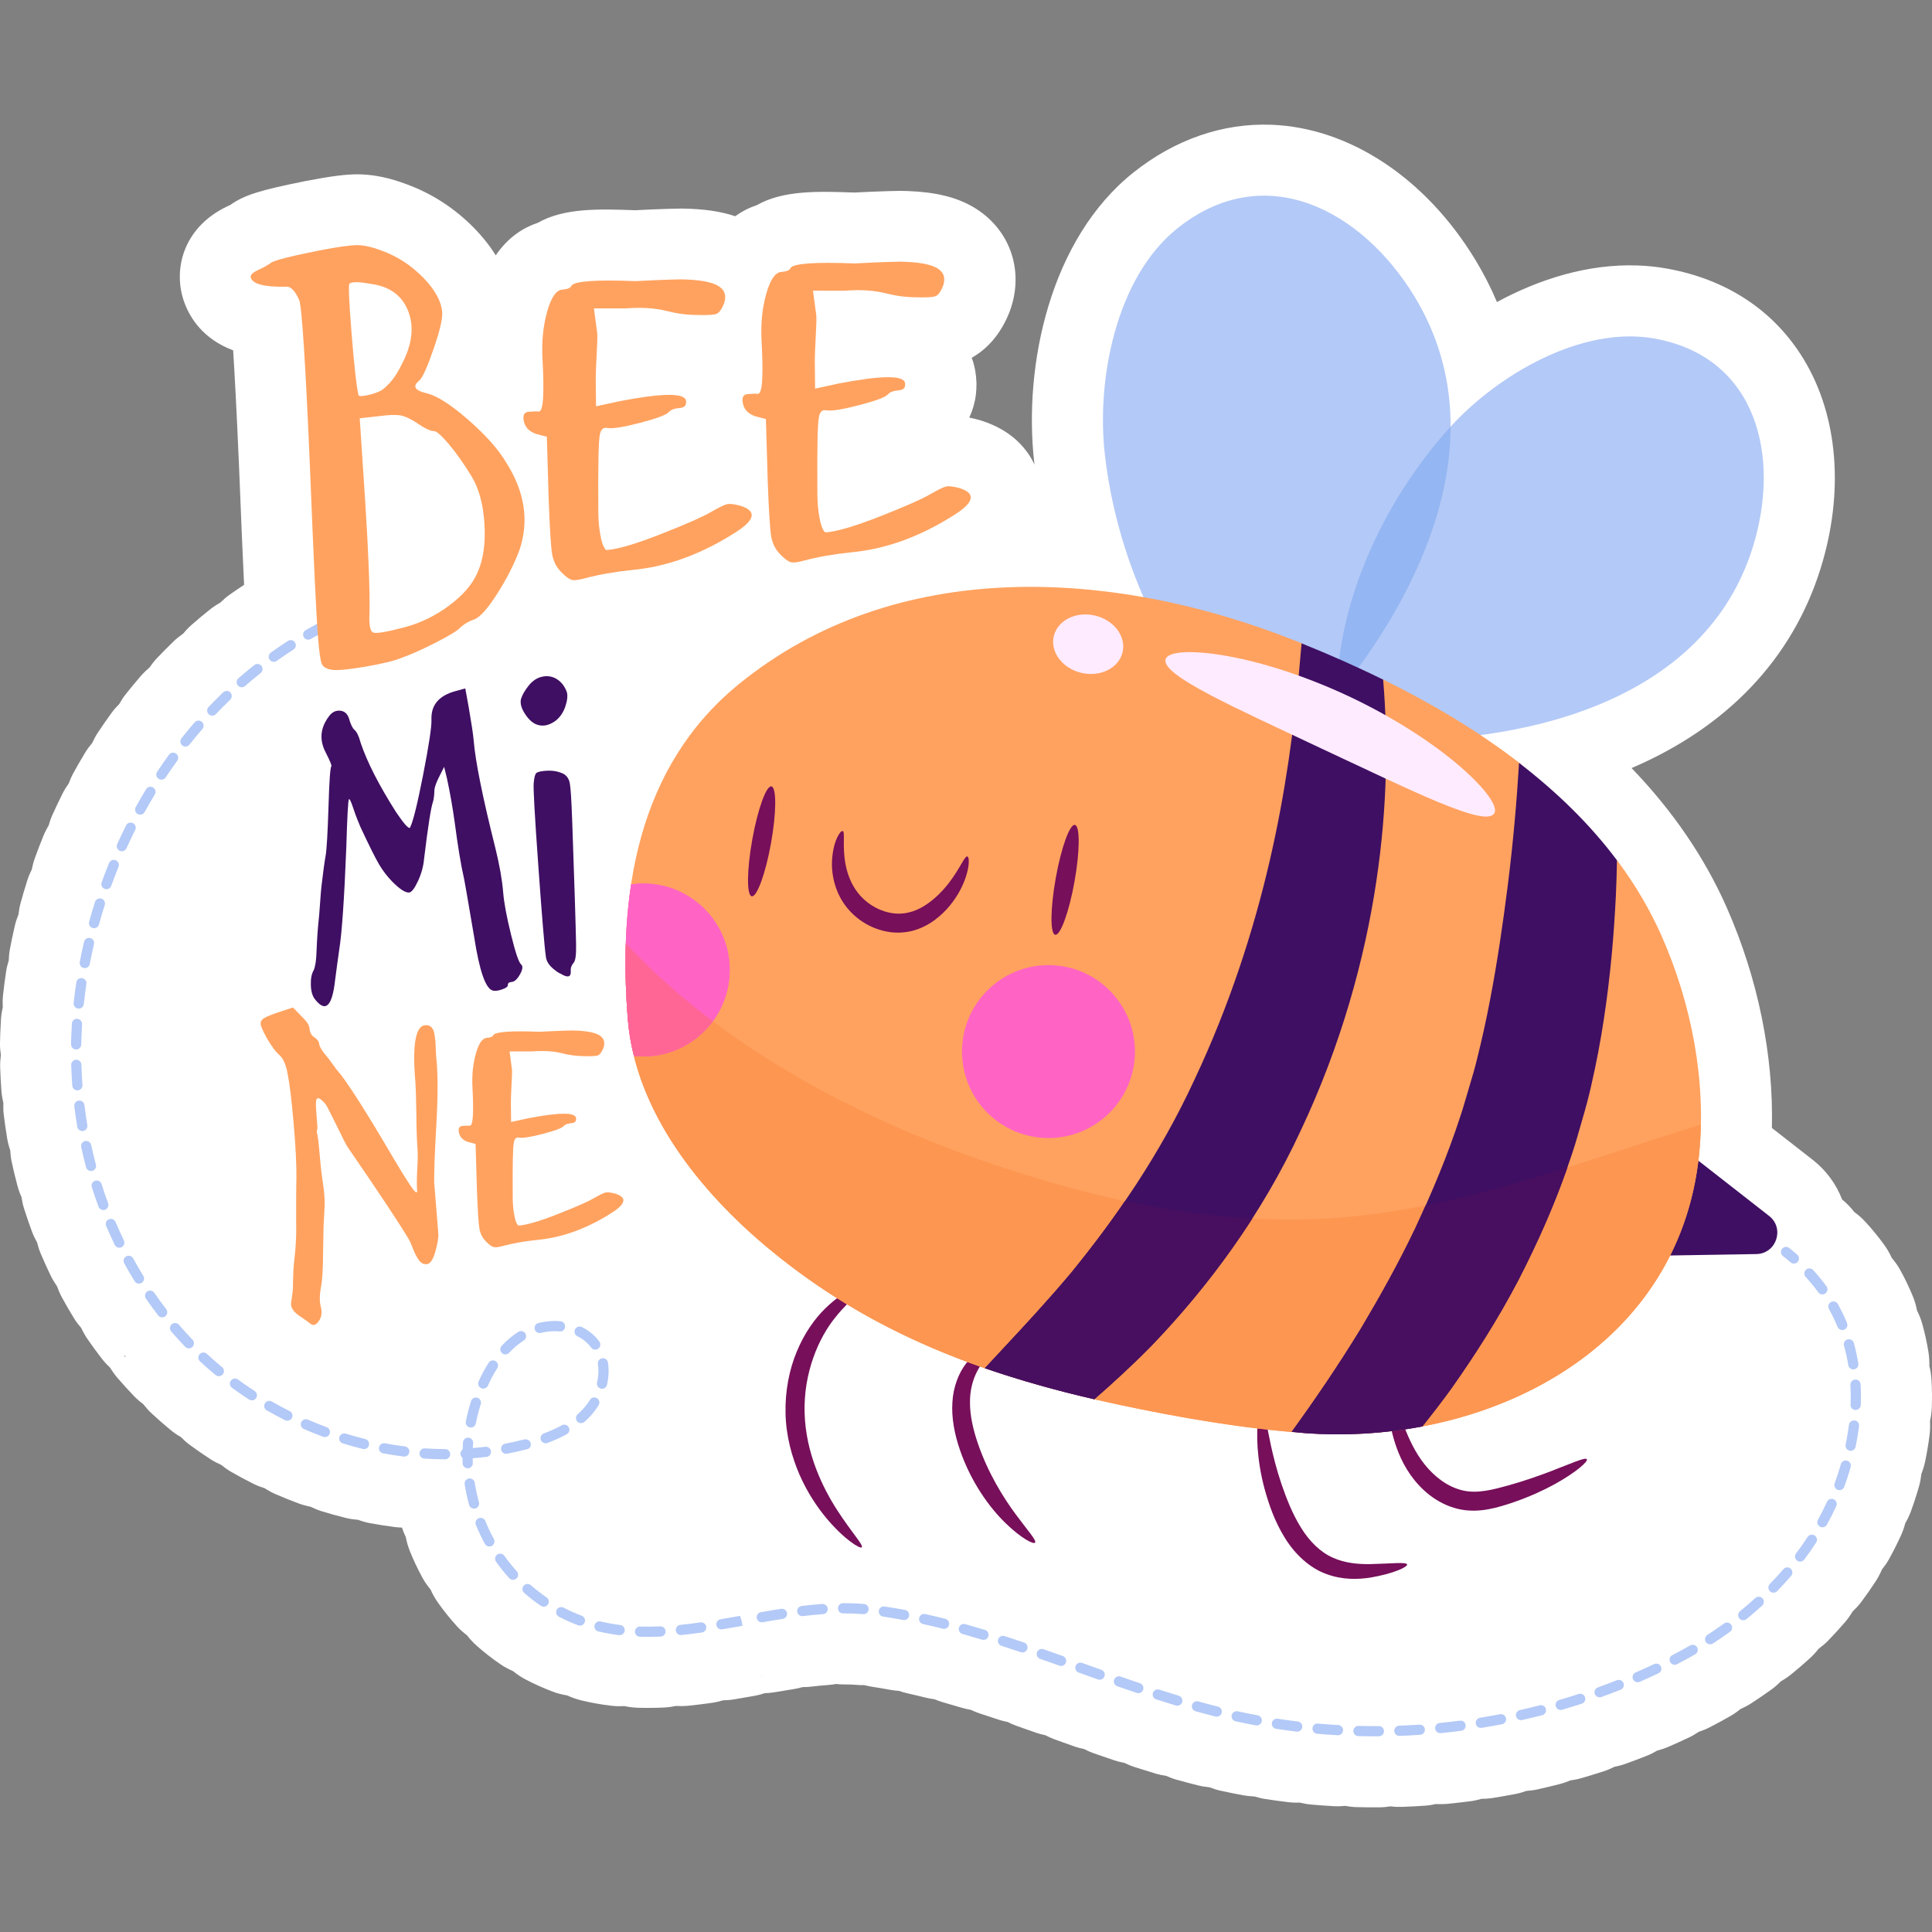 <?xml version="1.0" encoding="UTF-8"?>
<!-- Generator: Adobe Illustrator 25.2.1, SVG Export Plug-In . SVG Version: 6.00 Build 0)  -->
<svg xmlns="http://www.w3.org/2000/svg" xmlns:xlink="http://www.w3.org/1999/xlink" version="1.1" id="Capa_1" x="0px" y="0px" viewBox="0 0 512 512" style="enable-background:new 0 0 512 512;" xml:space="preserve" width="512" height="512">
<rect x="0" y="0" width="512" height="512" fill="#808080" stroke="none"/>
<g>
	<g>
		<path style="fill:#FFFFFF;" d="M511.948,372.983c0.088-2.435,0.063-4.863-0.072-7.168c-0.074-1.311-0.269-2.586-0.575-3.814    c0.028-1.213-0.038-2.443-0.237-3.684c-0.41-2.515-0.959-5.026-1.651-7.51c-0.345-1.229-0.826-2.385-1.376-3.497    c-0.249-1.295-0.627-2.585-1.146-3.851c-0.993-2.419-2.138-4.793-3.43-7.108c-0.61-1.084-1.346-2.073-2.135-3.012    c-0.552-1.217-1.233-2.396-2.047-3.52c-1.503-2.07-3.157-4.087-4.899-5.979c-0.907-0.988-1.91-1.878-2.989-2.66    c-0.82-1.059-1.75-2.046-2.787-2.941c-0.135-0.117-0.28-0.226-0.417-0.343c-1.558-4.054-4.194-7.711-7.768-10.502l-10.849-8.473    c0.465-19.206-3.673-39.596-11.933-58.337c-5.845-13.265-14.294-25.645-25.254-37.035c25.264-10.819,42.602-28.903,50.088-52.879    c6.297-20.17,4.673-40.379-4.461-55.445c-7.799-12.865-20.322-21.18-36.218-24.042c-2.516-0.455-5.119-0.733-7.738-0.828    c-13.246-0.48-26.147,3.626-37.35,9.687c-1.622-3.854-3.547-7.613-5.768-11.266c-13.152-21.615-33.371-34.966-54.084-35.716    c-12.851-0.465-25.443,3.895-36.418,12.607c-22.205,17.628-29.24,51.257-26.363,76.763c0.027,0.239,0.072,0.48,0.1,0.719    c-1.981-4.212-6.016-9.168-14.287-11.736c-0.248-0.078-0.498-0.149-0.749-0.215c-0.779-0.208-1.532-0.385-2.267-0.531    c1.772-3.77,2.336-8.037,1.589-12.377c-0.08-0.468-0.178-0.931-0.292-1.391c-0.173-0.692-0.389-1.387-0.649-2.082    c4.415-2.506,7.753-6.516,9.932-11.935c0.106-0.263,0.205-0.529,0.3-0.794c3.73-10.641-0.215-21.581-9.832-27.227    c-4.473-2.621-9.993-3.966-17.368-4.233c-0.508-0.018-1.029-0.033-1.567-0.041c-0.154-0.003-0.308-0.004-0.46-0.003    c-1.744,0.015-4.231,0.088-7.477,0.224c-2.073,0.088-3.626,0.161-4.666,0.218c-9.63-0.349-18.848-0.632-25.831,3.35    c-1.83,0.603-3.78,1.536-5.694,2.929c-3.806-1.281-8.292-1.945-13.92-2.031c-0.166-0.004-0.331-0.005-0.497-0.002    c-1.742,0.017-4.22,0.087-7.452,0.225c-2.071,0.088-3.624,0.161-4.661,0.218c-9.628-0.349-18.845-0.638-25.833,3.348    c-3.646,1.201-7.762,3.681-11.112,8.609c-1.56-2.514-3.496-4.959-5.818-7.322c-5.105-5.188-11.086-9.061-17.78-11.514    c-4.3-1.625-8.235-2.481-12.025-2.618c-0.115-0.004-0.448-0.014-0.563-0.016c-3.266-0.059-7.363,0.453-14.275,1.788    c-12.1,2.428-16.241,3.725-19.872,6.315c-0.155,0.08-0.325,0.156-0.512,0.241c-0.136,0.06-0.271,0.123-0.405,0.188    C48.384,60.37,45.658,71.756,48.949,80.407c1.463,3.878,4.89,9.461,12.838,12.433c0.38,5.886,0.898,15.423,1.563,30.842    c0.518,13.132,0.962,23.481,1.336,31.307c-1.305,0.866-2.61,1.729-3.9,2.652c-0.873,0.626-1.66,1.325-2.401,2.058    c-0.943,0.527-1.852,1.12-2.707,1.799c-1.67,1.324-3.304,2.691-4.905,4.092c-0.826,0.722-1.566,1.515-2.254,2.343    c-0.863,0.601-1.696,1.25-2.459,1.986c-1.516,1.463-2.998,2.958-4.435,4.472c-0.755,0.793-1.417,1.647-2.025,2.532    c-0.792,0.671-1.555,1.383-2.249,2.183c-1.376,1.588-2.72,3.207-4.019,4.848c-0.665,0.838-1.228,1.722-1.738,2.626    c-0.735,0.74-1.436,1.518-2.056,2.378c-1.225,1.688-2.414,3.4-3.569,5.138c-0.598,0.9-1.09,1.838-1.526,2.792    c-0.664,0.787-1.289,1.614-1.838,2.51c-1.072,1.772-2.112,3.567-3.111,5.376c-0.509,0.92-0.918,1.874-1.275,2.842    c-0.606,0.847-1.162,1.737-1.637,2.686c-0.93,1.857-1.823,3.729-2.683,5.63c-0.425,0.94-0.745,1.898-1.016,2.862    c-0.542,0.895-1.02,1.837-1.421,2.825c-0.787,1.931-1.534,3.878-2.235,5.828c-0.352,0.975-0.602,1.968-0.801,2.966    c-0.467,0.929-0.873,1.899-1.197,2.913c-0.626,1.972-1.21,3.954-1.759,5.94c-0.283,1.025-0.455,2.052-0.573,3.077    c-0.387,0.954-0.718,1.94-0.96,2.967c-0.474,2.037-0.907,4.082-1.296,6.136c-0.195,1.024-0.286,2.049-0.323,3.072    c-0.309,0.99-0.563,2.008-0.72,3.064c-0.307,2.061-0.573,4.124-0.798,6.207c-0.114,1.058-0.118,2.1-0.068,3.131    c-0.229,1.032-0.404,2.088-0.474,3.179c-0.077,1.228-0.137,2.456-0.182,3.69c-0.032,0.875-0.056,1.746-0.072,2.629    c-0.019,1.091,0.074,2.157,0.226,3.206c-0.135,1.043-0.215,2.102-0.184,3.185c0.064,2.105,0.177,4.207,0.332,6.278    c0.08,1.101,0.265,2.169,0.513,3.212c-0.037,1.042-0.018,2.094,0.112,3.161c0.255,2.1,0.559,4.195,0.907,6.262    c0.182,1.084,0.459,2.132,0.805,3.147c0.06,1.027,0.173,2.061,0.397,3.098c0.449,2.086,0.951,4.163,1.494,6.193    c0.285,1.075,0.652,2.109,1.092,3.097c0.155,1.006,0.363,2.012,0.679,3.012c0.642,2.029,1.333,4.044,2.089,6.095    c0.379,1.019,0.844,1.985,1.366,2.909c0.251,1.003,0.557,2.002,0.972,2.984c0.831,1.96,1.713,3.894,2.622,5.783    c0.482,1.005,1.061,1.939,1.686,2.833c0.354,0.999,0.766,1.987,1.289,2.947c1.055,1.927,2.148,3.811,3.228,5.562    c0.566,0.923,1.221,1.767,1.912,2.573c0.462,0.981,0.985,1.944,1.62,2.866c1.215,1.765,2.504,3.532,3.824,5.247    c0.669,0.87,1.419,1.652,2.205,2.39c0.564,0.926,1.188,1.828,1.918,2.677c1.439,1.672,2.919,3.298,4.351,4.788    c0.783,0.819,1.635,1.548,2.525,2.215c0.662,0.851,1.379,1.672,2.195,2.428c1.593,1.482,3.268,2.948,4.972,4.353    c0.873,0.721,1.807,1.362,2.785,1.923c0.744,0.754,1.536,1.474,2.416,2.12c1.75,1.283,3.568,2.538,5.516,3.802    c0.877,0.561,1.802,1.03,2.748,1.447c0.849,0.69,1.744,1.332,2.711,1.886c1.875,1.078,3.822,2.121,5.799,3.113    c0.975,0.488,1.985,0.865,3.01,1.187c0.912,0.589,1.868,1.131,2.896,1.578c1.975,0.856,4.011,1.675,6.092,2.447    c1.031,0.379,2.087,0.666,3.159,0.872c0.967,0.476,1.966,0.898,3.015,1.219c2.057,0.633,4.179,1.223,6.486,1.794    c1.022,0.243,2.071,0.383,3.122,0.465c1.024,0.372,2.079,0.687,3.184,0.893c2.193,0.406,4.385,0.748,6.512,1.016    c0.19,0.025,0.38,0.046,0.57,0.064c0.367,0.034,0.858,0.068,1.228,0.081c0.044,0.002,0.086-0.003,0.13-0.001    c0.292,0.877,0.618,1.733,1.018,2.546c0.243,1.275,0.606,2.545,1.11,3.794c0.965,2.383,2.082,4.742,3.323,7.007    c0.602,1.101,1.331,2.104,2.114,3.059c0.536,1.215,1.199,2.394,1.995,3.519c1.495,2.11,3.136,4.159,4.959,6.178    c0.829,0.907,1.746,1.719,2.719,2.453c0.805,1.05,1.719,2.027,2.736,2.917c1.975,1.73,4.065,3.351,6.117,4.751    c1.052,0.727,2.181,1.308,3.338,1.819c1.044,0.853,2.188,1.614,3.428,2.263c2.343,1.224,4.786,2.312,7.316,3.255    c1.182,0.436,2.401,0.722,3.634,0.93c1.215,0.564,2.494,1.013,3.824,1.332c2.417,0.582,4.951,1.04,7.537,1.365    c0.204,0.026,0.417,0.047,0.621,0.066c0.351,0.033,0.817,0.064,1.166,0.077c0.67,0.024,1.333,0.014,1.988-0.024    c1.109,0.233,2.245,0.396,3.414,0.438l0.007,0c0.032,0.001,0.064,0.002,0.099,0.004c2.236,0.069,4.576,0.051,6.935-0.055    c1.12-0.05,2.206-0.213,3.269-0.437c0.173,0.011,0.342,0.037,0.515,0.043c0.696,0.025,1.582,0.007,2.277-0.044    c0.168-0.015,0.339-0.029,0.508-0.046c2.064-0.211,4.132-0.469,6.208-0.767c0.997-0.144,1.955-0.381,2.893-0.661    c0.957-0.02,1.923-0.085,2.922-0.248c1.514-0.253,3.032-0.52,4.655-0.804l0.856-0.151c0.898-0.158,1.77-0.401,2.626-0.684    c0.905-0.035,1.807-0.109,2.697-0.264c1.648-0.285,3.294-0.562,4.952-0.817c0.816-0.126,1.607-0.313,2.384-0.532    c0.79-0.005,1.616-0.039,2.34-0.128c1.479-0.179,2.954-0.326,4.425-0.431c0.714-0.051,1.418-0.144,2.114-0.268    c0.387,0.036,0.77,0.085,1.163,0.099c0.259,0.009,0.547,0.015,0.805,0.013c1.231-0.008,2.451,0.04,3.664,0.137    c0.312,0.027,0.624,0.046,0.923,0.056c0.311,0.011,0.614-0.009,0.922-0.011c0.721,0.19,1.452,0.351,2.199,0.462    c1.556,0.233,3.101,0.494,4.639,0.782c0.101,0.017,0.199,0.037,0.297,0.052c0.633,0.108,1.371,0.184,2.066,0.232    c0.751,0.26,1.515,0.492,2.302,0.665c1.57,0.349,3.132,0.721,4.609,1.094c0.819,0.211,1.655,0.354,2.497,0.46    c0.751,0.314,1.52,0.601,2.323,0.828c1.61,0.452,3.215,0.921,4.953,1.447c0.764,0.224,1.543,0.396,2.328,0.529    c0.757,0.355,1.533,0.682,2.348,0.947c1.637,0.529,3.269,1.068,5.017,1.658c0.783,0.259,1.585,0.446,2.392,0.607    c0.783,0.395,1.588,0.761,2.438,1.058c1.658,0.578,3.316,1.164,5.154,1.818c0.791,0.273,1.601,0.466,2.414,0.639    c0.802,0.419,1.628,0.806,2.502,1.122l5.307,1.894c0.811,0.28,1.643,0.481,2.479,0.655c0.831,0.426,1.683,0.816,2.579,1.129    c1.776,0.619,3.553,1.23,5.446,1.867c0.877,0.29,1.772,0.513,2.677,0.68c0.841,0.407,1.706,0.781,2.621,1.074    c1.837,0.591,3.679,1.168,5.668,1.769c0.901,0.265,1.823,0.451,2.751,0.588c0.88,0.39,1.785,0.742,2.739,1.009    c1.917,0.534,3.84,1.046,5.63,1.492c1.006,0.259,2.04,0.413,3.08,0.514c0.935,0.361,1.896,0.679,2.905,0.903    c1.983,0.435,3.977,0.839,6.147,1.239c0.85,0.148,1.909,0.26,2.773,0.291c0.033,0.001,0.064-0.002,0.097-0.001    c0.949,0.292,1.917,0.538,2.914,0.69c1.999,0.307,4.002,0.577,6.011,0.823c0.144,0.017,0.289,0.034,0.433,0.048    c0.385,0.037,0.883,0.071,1.269,0.085c0.459,0.017,0.912-0.002,1.366-0.017c0.962,0.233,1.944,0.421,2.959,0.512    c2.022,0.179,4.043,0.328,6.07,0.441c0.126,0.007,0.252,0.014,0.379,0.018l0.027,0.001c0.887,0.032,1.758-0.016,2.62-0.098    c0.916,0.163,1.845,0.288,2.8,0.322l0.014,0.001c0.064,0.002,0.126,0.005,0.191,0.007c2.036,0.053,4.076,0.074,6.091,0.057    c1.001-0.007,1.984-0.11,2.955-0.259c0.527,0.062,1.057,0.116,1.595,0.136c0.459,0.017,1.021,0.018,1.479,0.001    c2.013-0.074,4.025-0.176,6.056-0.314c1.001-0.069,1.971-0.234,2.923-0.443c0.124,0.007,0.245,0.026,0.369,0.031    c0.724,0.026,1.628,0.006,2.35-0.051c0.118-0.009,0.236-0.022,0.353-0.033c2.006-0.196,4.009-0.423,5.987-0.678    c1.024-0.131,2.017-0.36,2.992-0.638c0.92-0.009,1.843-0.06,2.757-0.194c0.085-0.013,0.169-0.026,0.254-0.039    c1.983-0.319,3.962-0.671,5.915-1.044c1.023-0.194,2.009-0.485,2.973-0.825c0.995-0.071,1.992-0.195,2.993-0.418    c1.962-0.442,3.918-0.912,5.87-1.411c0.969-0.249,1.89-0.587,2.787-0.963c1.057-0.135,2.088-0.35,3.068-0.642    c1.929-0.563,3.855-1.153,5.752-1.77c0.984-0.318,1.92-0.727,2.828-1.18c0.994-0.197,1.977-0.447,2.938-0.794    c1.893-0.681,3.77-1.393,5.674-2.145c0.959-0.381,1.856-0.847,2.721-1.353c0.986-0.26,1.955-0.565,2.876-0.968    c1.851-0.802,3.689-1.635,5.528-2.502c0.932-0.44,1.804-0.963,2.644-1.527c0.994-0.332,1.968-0.714,2.887-1.197l0.581-0.301    c1.674-0.864,3.328-1.768,5.024-2.744c0.921-0.534,1.766-1.148,2.569-1.798c1.005-0.439,1.98-0.947,2.905-1.551    c1.802-1.168,3.599-2.398,5.349-3.666c0.895-0.648,1.7-1.371,2.455-2.13c0.954-0.545,1.875-1.159,2.738-1.861    c1.709-1.387,3.382-2.829,4.962-4.271c0.845-0.769,1.589-1.606,2.273-2.475c0.886-0.652,1.738-1.356,2.516-2.154    c1.558-1.604,3.069-3.256,4.52-4.943c0.753-0.879,1.396-1.814,1.972-2.777c0.799-0.759,1.563-1.563,2.241-2.46    c1.368-1.821,2.678-3.694,3.883-5.553c0.649-0.996,1.187-2.04,1.645-3.111c0.698-0.878,1.352-1.8,1.911-2.805    c1.113-2.019,2.158-4.092,3.105-6.151c0.499-1.084,0.88-2.199,1.178-3.329c0.578-1,1.091-2.048,1.5-3.162    c0.595-1.621,1.146-3.262,1.622-4.834c0.195-0.632,0.382-1.265,0.554-1.896c0.292-1.054,0.474-2.12,0.593-3.187    c0.427-1.078,0.772-2.204,1.016-3.375c0.477-2.303,0.865-4.629,1.152-6.907c0.157-1.242,0.188-2.479,0.119-3.702    C511.73,375.431,511.903,374.225,511.948,372.983z M32.898,359.098c0.154,0.17,0.307,0.339,0.462,0.509    c-0.129-0.048-0.259-0.094-0.385-0.147C32.949,359.339,32.926,359.218,32.898,359.098z M201.666,444.236    c0.094-0.019,0.189-0.037,0.283-0.056c-0.049,0.037-0.097,0.075-0.146,0.112C201.756,444.276,201.711,444.255,201.666,444.236z"/>
	</g>
	<g>
		<g>
			<g>
				<path style="fill:#B3C9F7;" d="M327.792,193.861c-19.972-18.292-32.013-46.975-35.009-73.54      c-2.23-19.774,2.976-46.898,19.358-59.904c23.207-18.423,48.826-4.666,62.706,18.147c23.24,38.196,0.182,83.049-26.472,112.686"/>
			</g>
		</g>
		<g>
			<g>
				<path style="fill:#B3C9F7;" d="M354.267,183.313c0.507-25.371,13.232-51.593,30.066-70.141      c12.531-13.807,34.833-26.932,54.121-23.457c27.323,4.923,33.5,31.459,26.042,55.343      c-12.486,39.988-58.309,51.527-95.654,51.119"/>
			</g>
		</g>
		<path style="fill:#94B6F2;" d="M384.422,113.076c-0.029,0.032-0.061,0.064-0.09,0.096c-16.833,18.548-29.559,44.77-30.065,70.141    l0.498,0.439C370.956,163.687,384.361,138.326,384.422,113.076z"/>
		<g>
			<path style="fill:#3F0F63;" d="M442.395,301.585l26.43,20.648c4.201,3.282,1.941,10.022-3.389,10.108l-37.329,0.6"/>
		</g>
		<g>
			<g>
				<g>
					<path style="fill:#770F5A;" d="M228.37,410.057c0.534-0.577-2.662-3.88-6.541-9.909c-3.835-5.956-8.308-15.066-8.598-25.698       c-0.318-10.648,3.737-19.927,8.119-25.3c2.152-2.742,4.322-4.686,5.815-6.118c1.491-1.427,2.26-2.34,2.059-2.63       c-0.197-0.283-1.327,0.069-3.202,1.027c-1.86,0.955-4.545,2.575-7.332,5.331c-2.789,2.717-5.541,6.593-7.518,11.379       c-1.998,4.772-3.136,10.466-2.997,16.445c0.131,6.012,1.693,11.554,3.711,16.238c2.055,4.687,4.632,8.506,7.058,11.44       C223.856,408.129,227.985,410.52,228.37,410.057z"/>
				</g>
			</g>
			<g>
				<g>
					<path style="fill:#770F5A;" d="M274.297,408.82c0.477-0.574-1.902-3.143-5.148-7.551c-3.253-4.387-7.253-10.796-9.941-18.566       c-1.343-3.861-2.152-7.603-2.154-10.951c-0.04-3.362,0.778-6.228,1.966-8.47c2.366-4.536,5.708-5.895,5.432-6.611       c-0.095-0.307-1.08-0.416-2.714,0.17c-1.621,0.572-3.834,1.992-5.724,4.504c-1.902,2.457-3.395,6.142-3.617,10.247       c-0.28,4.111,0.557,8.527,2.033,12.768c2.945,8.522,7.855,15.224,12.021,19.258       C270.633,407.696,273.896,409.327,274.297,408.82z"/>
				</g>
			</g>
			<g>
				<g>
					<path style="fill:#770F5A;" d="M372.897,414.624c-0.137-0.762-4.069-0.239-10.012-0.11c-2.946,0.009-6.428-0.239-9.663-1.713       c-3.236-1.417-6.159-4.248-8.449-7.963c-2.303-3.7-3.874-7.786-5.16-11.53c-1.276-3.75-2.141-7.23-2.795-10.184       c-1.273-5.914-1.722-9.734-2.462-9.738c-0.653-0.016-1.486,3.869-1.08,10.237c0.222,3.171,0.766,6.95,1.875,11.034       c1.122,4.059,2.643,8.519,5.332,12.863c2.633,4.313,6.547,7.994,10.973,9.596c4.396,1.647,8.539,1.436,11.711,0.965       C369.556,416.976,373.013,415.226,372.897,414.624z"/>
				</g>
			</g>
			<g>
				<g>
					<path style="fill:#770F5A;" d="M420.534,386.716c-0.387-0.625-4.055,1.081-10.027,3.362c-2.991,1.129-6.568,2.388-10.604,3.524       c-4.067,1.121-8.446,2.351-12.431,1.335c-4.073-0.982-7.519-3.822-9.939-6.863c-2.432-3.05-3.99-6.466-5.175-9.373       c-2.288-5.905-3.562-9.842-4.3-9.656c-0.613,0.152-0.627,4.206,0.896,10.756c0.828,3.252,2.131,7.181,4.845,11.065       c2.675,3.78,6.798,7.577,12.478,8.987c2.83,0.695,5.717,0.58,8.207,0.104c2.525-0.469,4.734-1.199,6.818-1.909       c4.176-1.448,7.79-3.125,10.707-4.724C417.845,390.093,420.889,387.272,420.534,386.716z"/>
				</g>
			</g>
		</g>
		<g>
			<path style="fill:#FFA25F;" d="M363.393,372.708c1.636,0.16,13.472,5.329,13.472,5.329c36.476-6.881,69.133-30.886,73.398-71.951     c2.023-19.482-2-40.078-9.858-57.91c-3.139-7.124-7.077-13.743-11.648-19.897c-3.209-4.319-14.139,7.721-17.915,3.847     c-4.827-4.952-2.66-25.682-8.202-29.956c-11.115-8.574-23.429-15.842-35.983-22.034c-3.255-1.605-8.001,4.308-11.271,2.844     c-3.985-1.784-6.493-10.913-10.446-12.502c-0.745-0.299-1.488-0.595-2.231-0.888c-47.653-18.782-105.216-22.342-147.018,11.809     c-26.9,21.977-31.974,55.783-29.307,88.731c1.977,24.413,19.144,45.662,37.302,60.746c17.769,14.76,36.788,24.616,57.308,31.728     c0,0,13.273-3.318,17.882-2.009c5.04,1.432,11.115,10.223,11.115,10.223c2.176,0.502,4.367,0.986,6.574,1.456     c15.048,3.199,30.353,5.877,45.74,7.226C343.492,379.604,362.208,372.592,363.393,372.708z"/>
			<path style="fill:#FC9651;" d="M345.867,379.788c46.959,3.472,98.937-21.14,104.395-73.703c0.276-2.657,0.418-5.337,0.474-8.026     c-31.659,9.687-62.809,22.075-95.749,24.635c-32.208,2.503-64.501-4.608-95.005-15.243     c-34.737-12.111-69.472-30.925-94.122-57.431c-0.217,6.669-0.019,13.406,0.524,20.11c1.977,24.413,19.144,45.662,37.302,60.746     c27.625,22.947,58.268,34.041,92.88,41.398C312.775,375.72,329.28,378.562,345.867,379.788z"/>
		</g>
		<g>
			<g>
				<path style="fill:#3F0F63;" d="M402.561,202.171c-0.601,10.089-1.542,21.001-3.002,32.586      c-1.23,9.702-2.707,19.959-4.681,30.229c-0.981,5.145-2.109,10.306-3.397,15.462c-0.624,2.584-1.358,5.139-2.148,7.705      c-0.797,2.562-1.463,5.178-2.35,7.75c-3.369,10.348-7.54,20.191-11.913,29.581c-4.46,9.362-9.397,18.145-14.321,26.439      c-6.121,10.025-12.398,19.198-18.438,27.521c1.186,0.104,2.37,0.258,3.557,0.346c10.296,0.761,20.834,0.171,31.069-1.766      c2.611-3.263,5.214-6.634,7.784-10.189c6.157-8.722,12.241-18.222,17.69-28.626c5.365-10.439,10.35-21.625,14.245-33.577      c1.016-2.968,1.797-6.004,2.682-8.977c0.879-2.976,1.683-5.96,2.347-8.937c1.369-5.944,2.473-11.813,3.346-17.561      c1.76-11.517,2.689-22.463,3.201-32.993c0.148-3.109,0.231-6.161,0.283-9.181C421.235,218.253,412.353,209.719,402.561,202.171z      "/>
			</g>
			<path style="fill:#480F60;" d="M349.917,380.015c1.132,0.045,2.267,0.071,3.403,0.084c0.203,0.002,0.405,0.004,0.608,0.005     c1.139,0.007,2.279-0.001,3.419-0.027c0.161-0.004,0.322-0.01,0.483-0.014c2.414-0.065,4.83-0.201,7.241-0.411     c0.128-0.011,0.255-0.021,0.383-0.032c1.167-0.105,2.332-0.23,3.495-0.369c0.169-0.02,0.338-0.041,0.507-0.062     c1.162-0.144,2.323-0.304,3.48-0.482c0.131-0.02,0.263-0.042,0.394-0.063c1.205-0.19,2.408-0.394,3.606-0.621     c2.611-3.263,5.214-6.634,7.784-10.189c6.157-8.722,12.241-18.222,17.69-28.626c4.799-9.337,9.287-19.277,12.97-29.823     c-12.421,3.914-24.897,7.519-37.566,10.061c-0.903,2.032-1.818,4.047-2.745,6.038c-4.46,9.362-9.396,18.145-14.321,26.439     c-6.121,10.025-12.398,19.198-18.438,27.521c1.186,0.104,2.369,0.258,3.557,0.346c1.18,0.087,2.363,0.152,3.548,0.204     C349.583,379.999,349.75,380.008,349.917,380.015z"/>
			<g>
				<path style="fill:#3F0F63;" d="M366.547,180.11c-7.193-3.543-14.449-6.735-21.617-9.615c-0.198,2.389-0.409,4.831-0.654,7.382      c-1.322,14.586-3.504,31.778-7.806,50.306c-4.281,18.515-10.686,38.346-19.907,57.901c-9.073,19.684-20.77,36.584-32.617,51.119      c-6.071,7.245-12.346,14.009-18.345,20.432c-1.579,1.696-3.075,3.304-4.609,4.952c9.351,3.241,19.005,5.927,29.003,8.233      c4.974-4.329,10.088-9.017,15.221-14.24c14.792-15.386,29.196-34.653,39.55-57.09c10.549-22.345,16.869-45.114,19.985-66.007      C367.741,213.567,367.842,195.382,366.547,180.11z"/>
			</g>
			<path style="fill:#480F60;" d="M331.885,322.91c-11.322-0.616-22.597-2.247-33.747-4.621c-4.596,6.711-9.379,13.011-14.19,18.914     c-6.071,7.245-12.346,14.009-18.345,20.432c-1.579,1.696-3.075,3.304-4.609,4.952c7.009,2.43,14.189,4.547,21.556,6.426     c0.008,0.002,0.017,0.004,0.025,0.006c2.453,0.626,4.927,1.225,7.422,1.8c4.974-4.329,10.088-9.017,15.221-14.24     C314.571,346.849,323.767,335.563,331.885,322.91z"/>
		</g>
		<g>
			<g>
				<g>
					<path style="fill:#770F5A;" d="M199.235,237.528c1.384,0.19,3.667-6.13,5.098-14.115c1.43-7.986,1.482-14.705,0.118-15.007       c-1.364-0.302-3.647,6.018-5.097,14.115C197.903,230.618,197.851,237.337,199.235,237.528z"/>
				</g>
			</g>
			<g>
				<g>
					<path style="fill:#770F5A;" d="M279.661,247.731c1.384,0.19,3.667-6.129,5.098-14.115c1.43-7.986,1.482-14.705,0.118-15.007       c-1.364-0.302-3.647,6.018-5.097,14.115C278.329,240.821,278.277,247.541,279.661,247.731z"/>
				</g>
			</g>
			<g>
				<g>
					<path style="fill:#770F5A;" d="M256.365,226.969c-0.74-0.191-1.845,3.066-4.99,7.141c-1.574,2.002-3.703,4.26-6.414,5.944       c-2.719,1.711-5.95,2.566-9.371,1.778c-3.417-0.733-6.388-2.826-8.252-5.24c-1.918-2.457-2.856-5.316-3.308-7.771       c-0.849-4.99,0.021-8.361-0.721-8.587c-0.531-0.255-2.808,2.852-2.842,8.901c0.042,2.962,0.754,6.678,3.071,10.155       c2.311,3.47,6.176,6.435,10.972,7.484c2.38,0.545,4.874,0.492,7.159-0.059c2.267-0.572,4.245-1.607,5.894-2.793       c3.299-2.409,5.408-5.304,6.817-7.87C257.147,230.811,256.97,227.061,256.365,226.969z"/>
				</g>
			</g>
		</g>
		<g>
			<g>
				<circle style="fill:#FF64C4;" cx="277.856" cy="278.68" r="22.913"/>
			</g>
			<g>
				<path style="fill:#FF64C4;" d="M171.296,234.151c-1.377-0.05-2.723,0.044-4.041,0.229c-1.767,11.623-1.844,23.741-0.871,35.75      c0.266,3.286,0.827,6.509,1.609,9.673c0.545,0.059,1.089,0.123,1.645,0.143c12.646,0.458,23.269-9.423,23.727-22.069      C193.823,245.232,183.942,234.609,171.296,234.151z"/>
			</g>
			<g>
				<path style="fill:#FF64C4;" d="M171.296,234.151c-1.377-0.05-2.723,0.044-4.041,0.229c-1.767,11.623-1.844,23.741-0.871,35.75      c0.266,3.286,0.827,6.509,1.609,9.673c0.545,0.059,1.089,0.123,1.645,0.143c12.646,0.458,23.269-9.423,23.727-22.069      C193.823,245.232,183.942,234.609,171.296,234.151z"/>
			</g>
			<path style="fill:#FF6695;" d="M169.638,279.946c7.856,0.284,14.93-3.423,19.272-9.303c-8.334-6.276-16.092-13.14-23.046-20.618     c-0.003,0.089-0.006,0.177-0.009,0.266c-0.047,1.528-0.074,3.059-0.079,4.592c0,0.081-0.001,0.163-0.001,0.244     c-0.002,1.55,0.019,3.102,0.058,4.655c0.003,0.134,0.005,0.268,0.008,0.402c0.04,1.453,0.103,2.907,0.178,4.36     c0.012,0.23,0.019,0.46,0.032,0.69c0.09,1.633,0.2,3.266,0.332,4.896c0.266,3.286,0.827,6.509,1.609,9.673     C168.538,279.862,169.082,279.926,169.638,279.946z"/>
		</g>
		<g>
			<g>
				<path style="fill:#3F0F63;" d="M83.553,264.916c-0.731-0.845-1.12-2.127-1.175-3.846c-0.06-1.725,0.203-3.057,0.785-4.012      c0.413-1.018,0.651-2.643,0.719-4.866c0.137-3.378,0.325-6.147,0.565-8.307c0.097-0.828,0.222-2.339,0.373-4.53      c0.151-2.188,0.278-3.699,0.376-4.529c0.439-3.731,0.799-6.391,1.083-7.977c0.291-1.505,0.55-5.92,0.784-13.255      c0.199-6.672,0.451-10.185,0.752-10.538c0.148-0.176-0.36-1.407-1.531-3.7c-1.663-3.237-1.419-6.335,0.73-9.304      c0.803-1.216,1.807-1.789,3.007-1.723c1.197,0.068,2.014,0.745,2.446,2.02c0.46,1.61,0.952,2.638,1.484,3.088      c0.616,0.525,1.162,1.675,1.635,3.442c1.729,5.121,4.858,11.239,9.383,18.353c2.051,3.037,3.275,4.418,3.664,4.141      c0.79-1.46,1.955-6.138,3.498-14.028c1.543-7.893,2.28-12.778,2.211-14.662c-0.147-3.854,1.993-6.365,6.427-7.549l2.535-0.697      l0.887,4.861c0.77,4.456,1.215,7.422,1.334,8.891c0.449,5.555,2.371,15.094,5.769,28.628c1.104,4.516,1.787,8.404,2.052,11.67      c0.216,2.696,0.905,6.42,2.075,11.175c1.165,4.755,2.057,7.396,2.676,7.918c0.529,0.452,0.433,1.323-0.284,2.614      c-0.719,1.291-1.445,1.967-2.179,2.025c-0.739,0.06-1.085,0.334-1.045,0.823c0.033,0.407-0.492,0.799-1.571,1.175      c-1.082,0.377-1.921,0.461-2.509,0.265c-1.861-0.593-3.475-5.309-4.847-14.156c-1.731-10.217-2.651-15.483-2.756-15.803      c-0.761-3.309-1.57-8.217-2.424-14.725c-0.572-4.061-1.254-7.912-2.042-11.545l-0.739-3.021l-1.169,2.315      c-0.924,1.799-1.395,3.111-1.412,3.932c-0.053,1.402-0.177,2.403-0.375,2.991c-0.538,1.521-1.323,6.556-2.359,15.105      c-0.169,1.99-0.711,3.965-1.621,5.928c-0.912,1.963-1.696,2.971-2.347,3.024c-0.981,0.079-2.458-0.868-4.425-2.846      c-1.347-1.371-2.519-2.899-3.521-4.586c-0.999-1.687-2.645-4.987-4.934-9.897c-0.202-0.475-0.458-1.092-0.764-1.85      c-0.306-0.755-0.572-1.452-0.785-2.095c-0.218-0.638-0.432-1.258-0.645-1.86c-0.215-0.595-0.393-1.032-0.538-1.309      c-0.147-0.277-0.258-0.37-0.331-0.281c-0.226,0.263-0.46,4.516-0.701,12.753c-0.54,13.689-1.167,22.738-1.879,27.151      c-0.114,0.668-0.296,1.976-0.548,3.928c-0.255,1.952-0.433,3.3-0.537,4.048C88.051,266.65,86.3,268.394,83.553,264.916z"/>
				<path style="fill:#3F0F63;" d="M142.543,192.107c-1.178-0.316-2.28-1.235-3.308-2.756c-1.03-1.521-1.425-2.862-1.191-4.034      c0.323-1.094,1.007-2.299,2.053-3.617c1.046-1.316,2.277-2.113,3.696-2.395c1.417-0.277,2.712-0.031,3.884,0.736      c1.172,0.769,2.024,1.915,2.562,3.429c0.241,0.97,0.096,2.234-0.434,3.798c-0.535,1.564-1.379,2.803-2.539,3.717      C145.635,192.186,144.06,192.558,142.543,192.107z M147.047,257.078c-1.488-1.109-2.286-2.323-2.393-3.629      c-0.353-2.353-1.016-10.313-1.986-23.88c-0.973-13.56-1.383-20.923-1.229-22.09c0.133-1.404,0.351-2.265,0.656-2.578      c0.303-0.313,1.109-0.522,2.417-0.627c1.88-0.153,3.505,0.129,4.881,0.839c0.863,0.507,1.405,1.348,1.622,2.518      c0.219,1.175,0.43,4.549,0.632,10.122c0.577,16.306,0.915,27.127,1.018,32.461c0.051,2.708-0.144,4.326-0.594,4.855      c-0.606,0.707-0.873,1.43-0.813,2.164c0.137,1.715-0.749,1.989-2.649,0.828C148.097,257.855,147.578,257.528,147.047,257.078z"/>
			</g>
			<g>
				<path style="fill:#FFA25F;" d="M86.98,280.417l2.22,3.028c2.437,2.68,7.473,10.534,15.107,23.556      c3.526,5.963,5.538,8.968,6.034,9.008c0.162-0.014,0.226-0.268,0.187-0.755c-0.098-1.226-0.079-3.035,0.055-5.43      c0.134-2.392,0.158-4.161,0.065-5.305c-0.17-2.122-0.275-5.198-0.311-9.222c-0.039-4.024-0.138-7.057-0.303-9.097      c-0.765-9.472,0.12-14.312,2.656-14.516c0.652-0.054,1.178,0.11,1.581,0.488c0.402,0.38,0.671,0.915,0.808,1.6      c0.137,0.69,0.234,1.38,0.291,2.074c0.055,0.694,0.097,1.452,0.119,2.27c0.025,0.822,0.054,1.394,0.08,1.718      c0.497,4.153,0.525,10.108,0.085,17.869c-0.445,7.763-0.64,12.996-0.586,15.704l1.088,13.475      c0.086,1.061-0.176,2.662-0.782,4.809c-0.61,2.144-1.365,3.254-2.264,3.326c-0.819,0.065-1.504-0.269-2.055-1.005      c-0.553-0.737-1.089-1.762-1.606-3.078c-0.52-1.311-0.872-2.125-1.062-2.438c-2.57-4.315-8.004-12.503-16.302-24.573      c-0.277-0.386-1.256-2.303-2.931-5.745c-1.678-3.436-2.651-5.311-2.923-5.62c-1.636-1.924-2.466-2.019-2.491-0.289      c-0.043,0.494,0,1.518,0.125,3.069l0.274,3.428c-0.177,0.84-0.223,1.339-0.124,1.492c0.213,0.643,0.471,2.798,0.766,6.47      c0.186,2.287,0.448,4.529,0.79,6.72c0.341,2.191,0.499,4.15,0.474,5.88c-0.022,0.741-0.079,1.837-0.166,3.28      c-0.09,1.446-0.13,2.208-0.123,2.288c-0.072,3.214-0.118,5.679-0.144,7.411c-0.004,4.028-0.181,6.919-0.533,8.674      c-0.402,2.169-0.424,3.935-0.065,5.307c0.469,1.765,0.137,3.231-1.003,4.392c-0.617,0.543-1.189,0.589-1.718,0.139      c-0.444-0.377-1.534-1.153-3.274-2.324c-1.399-1.039-2.026-2.14-1.872-3.301c0.334-1.997,0.5-3.492,0.503-4.48      c0.014-2.875,0.145-5.312,0.399-7.304c0.389-3.319,0.533-6.62,0.433-9.897c-0.011-1.15-0.008-3.162,0.01-6.039      c0.012-2.882,0.034-4.649,0.063-5.31c0.043-3.536-0.208-8.429-0.751-14.672c-0.548-6.243-1.087-10.617-1.616-13.123      c-0.435-2.343-1.186-3.971-2.243-4.871c-0.797-0.676-1.717-1.872-2.76-3.597c-1.045-1.723-1.736-3.147-2.073-4.272      c-0.136-0.645,0.047-1.173,0.55-1.586c0.503-0.41,1.672-0.938,3.515-1.578l4.447-1.47l2.019,2.055      c1.514,1.441,2.304,2.57,2.372,3.387c0.091,1.143,0.483,1.932,1.179,2.37c0.867,0.587,1.327,1.166,1.373,1.738      C84.633,277.362,85.438,278.651,86.98,280.417z"/>
				<path style="fill:#FFA25F;" d="M128.737,328.945c-0.898-0.914-1.462-2.039-1.693-3.375c-0.233-1.34-0.452-4.833-0.661-10.489      l-0.347-11.929l-2.145-0.566c-1.442-0.54-2.218-1.504-2.33-2.892c-0.067-0.819,0.27-1.257,1.004-1.315      c1.064-0.086,1.679-0.094,1.851-0.028c0.496,0.043,0.797-0.823,0.901-2.599c0.102-1.776,0.067-4.259-0.106-7.45      c-0.185-3.27,0.108-6.274,0.876-9.012c0.766-2.728,1.721-4.142,2.867-4.235c1.061-0.086,1.658-0.338,1.788-0.762      c0.589-0.867,4.68-1.155,12.274-0.865c0.409-0.032,1.679-0.094,3.81-0.186c2.134-0.09,3.774-0.14,4.924-0.15      c3.378,0.058,5.716,0.461,7.013,1.222c1.294,0.756,1.674,1.898,1.141,3.419c-0.413,1.018-0.856,1.652-1.328,1.894      c-0.475,0.249-1.784,0.331-3.93,0.256c-1.894-0.009-3.807-0.265-5.74-0.768c-2.268-0.555-4.871-0.714-7.814-0.477l-6.049-0.007      l0.632,4.758c0.047,0.569,0.008,1.91-0.108,4.016c-0.121,2.104-0.179,3.65-0.18,4.634l0.057,5.299l4.486-0.978      c8.102-1.559,12.336-1.615,12.702-0.165c0.152,0.897-0.222,1.376-1.12,1.448c-1.064,0.086-1.78,0.349-2.155,0.791      c-0.452,0.531-2.272,1.21-5.453,2.043c-3.184,0.831-5.275,1.166-6.274,0.998c-0.84-0.177-1.333,0.315-1.485,1.475      c-0.232,1.254-0.322,5.741-0.273,13.463c-0.018,1.809,0.063,3.343,0.249,4.599c0.183,1.264,0.403,2.21,0.661,2.844      c0.256,0.642,0.508,0.947,0.753,0.928c2.125-0.172,5.562-1.188,10.307-3.052c4.745-1.86,7.945-3.27,9.595-4.228      c1.492-0.86,2.503-1.351,3.028-1.479c0.525-0.118,1.373-0.027,2.554,0.289c2.952,0.913,2.911,2.438-0.123,4.571      c-0.546,0.374-1.135,0.751-1.761,1.131c-6.196,3.786-12.439,5.975-18.724,6.564c-3.428,0.361-6.472,0.893-9.132,1.604      c-1.205,0.34-2.062,0.431-2.569,0.265C130.202,330.286,129.543,329.786,128.737,328.945z"/>
			</g>
		</g>
		<g>
			<g>
				<g>
					<path style="fill:#B3C9F7;" d="M91.322,164.629c-0.501-0.018-0.971-0.316-1.188-0.804c-0.302-0.683,0.007-1.481,0.69-1.783       c0.834-0.368,1.678-0.726,2.525-1.07c0.687-0.283,1.48,0.049,1.761,0.742c0.283,0.691-0.051,1.479-0.742,1.76       c-0.824,0.336-1.64,0.681-2.451,1.041C91.723,164.599,91.522,164.636,91.322,164.629z"/>
				</g>
			</g>
			<g>
				<g>
					<path style="fill:#B3C9F7;" d="M359.948,460.083c-0.74-0.027-1.322-0.644-1.302-1.386c0.02-0.747,0.64-1.336,1.386-1.316       c1.795,0.047,3.588,0.065,5.383,0.054c0.731-0.042,1.356,0.597,1.359,1.342c0.008,0.745-0.594,1.354-1.342,1.359       c-1.822,0.015-3.648-0.006-5.47-0.053C359.957,460.084,359.953,460.083,359.948,460.083z M354.528,459.86       c-0.009,0-0.018-0.001-0.027-0.001c-1.82-0.103-3.637-0.235-5.455-0.398c-0.743-0.066-1.292-0.721-1.226-1.466       c0.066-0.745,0.695-1.339,1.466-1.226c1.786,0.157,3.575,0.288,5.368,0.39c0.746,0.043,1.316,0.68,1.273,1.426       C355.884,459.322,355.261,459.886,354.528,459.86z M370.794,460.025c-0.701-0.025-1.274-0.589-1.301-1.301       c-0.026-0.746,0.558-1.374,1.302-1.402c1.794-0.064,3.587-0.158,5.376-0.277c0.726-0.049,1.389,0.51,1.44,1.258       c0.049,0.745-0.513,1.389-1.257,1.44c-1.817,0.123-3.637,0.216-5.46,0.283C370.86,460.028,370.828,460.027,370.794,460.025z        M343.726,458.905c-0.039-0.001-0.078-0.005-0.115-0.009c-1.811-0.22-3.617-0.464-5.42-0.741       c-0.739-0.112-1.246-0.802-1.131-1.541c0.112-0.736,0.814-1.259,1.541-1.131c1.775,0.271,3.553,0.515,5.333,0.729       c0.742,0.089,1.27,0.764,1.181,1.503C345.03,458.419,344.42,458.93,343.726,458.905z M381.622,459.299       c-0.666-0.024-1.227-0.537-1.295-1.22c-0.072-0.741,0.472-1.402,1.215-1.476c1.787-0.175,3.57-0.377,5.349-0.607       c0.727-0.114,1.415,0.426,1.513,1.168c0.095,0.74-0.426,1.418-1.168,1.513c-1.807,0.234-3.618,0.439-5.433,0.617       C381.744,459.299,381.681,459.301,381.622,459.299z M333.002,457.261c-0.067-0.002-0.133-0.01-0.199-0.021       c-1.794-0.332-3.582-0.693-5.362-1.084c-0.73-0.162-1.192-0.883-1.032-1.611c0.16-0.73,0.896-1.18,1.611-1.032       c1.753,0.385,3.509,0.741,5.275,1.067c0.734,0.137,1.219,0.842,1.084,1.576C334.256,456.823,333.662,457.285,333.002,457.261z        M392.382,457.909c-0.632-0.023-1.178-0.489-1.284-1.137c-0.118-0.736,0.383-1.431,1.121-1.549       c1.772-0.286,3.539-0.597,5.301-0.935c0.741-0.136,1.443,0.34,1.583,1.072c0.141,0.734-0.34,1.444-1.072,1.583       c-1.79,0.342-3.585,0.661-5.385,0.951C392.559,457.906,392.469,457.912,392.382,457.909z M322.402,454.938       c-0.094-0.003-0.188-0.016-0.281-0.04c-1.764-0.441-3.523-0.91-5.279-1.399c-0.717-0.201-1.139-0.947-0.938-1.667       c0.201-0.715,0.929-1.137,1.667-0.938c1.728,0.483,3.464,0.947,5.206,1.382c0.725,0.18,1.165,0.914,0.983,1.639       C323.603,454.547,323.025,454.961,322.402,454.938z M403.037,455.858c-0.6-0.022-1.132-0.443-1.271-1.056       c-0.162-0.728,0.294-1.45,1.025-1.614c1.751-0.392,3.496-0.814,5.235-1.26c0.736-0.178,1.458,0.253,1.646,0.973       c0.186,0.725-0.251,1.461-0.973,1.646c-1.767,0.453-3.54,0.879-5.318,1.28C403.265,455.853,403.149,455.862,403.037,455.858z        M311.949,452.032c-0.113-0.004-0.227-0.022-0.343-0.056c-1.736-0.525-3.471-1.069-5.199-1.626       c-0.712-0.228-1.1-0.99-0.872-1.702c0.228-0.712,0.987-1.096,1.702-0.872c1.714,0.552,3.431,1.09,5.154,1.611       c0.714,0.217,1.117,0.972,0.903,1.686C313.11,451.673,312.549,452.053,311.949,452.032z M413.543,453.157       c-0.567-0.021-1.083-0.398-1.248-0.972c-0.209-0.718,0.203-1.467,0.919-1.676c1.725-0.501,3.439-1.028,5.145-1.583       c0.715-0.236,1.473,0.159,1.703,0.867c0.232,0.71-0.157,1.473-0.867,1.703c-1.734,0.563-3.476,1.098-5.224,1.607       C413.826,453.146,413.683,453.162,413.543,453.157z M301.62,448.709c-0.127-0.005-0.257-0.028-0.382-0.069       c-1.718-0.58-3.433-1.169-5.146-1.767c-0.706-0.246-1.079-1.017-0.832-1.721c0.246-0.707,1.022-1.086,1.721-0.833       c1.704,0.593,3.41,1.182,5.119,1.756c0.709,0.24,1.089,1.006,0.851,1.712C302.754,448.37,302.203,448.73,301.62,448.709z        M291.368,445.143c-0.135-0.005-0.27-0.03-0.404-0.077l-5.109-1.825c-0.702-0.253-1.069-1.025-0.818-1.729       c0.253-0.702,1.03-1.06,1.729-0.818l5.105,1.825c0.704,0.251,1.072,1.026,0.821,1.727       C292.486,444.815,291.942,445.163,291.368,445.143z M423.861,449.804c-0.535-0.019-1.031-0.357-1.224-0.893       c-0.253-0.701,0.113-1.477,0.815-1.73c1.687-0.606,3.366-1.242,5.035-1.904c0.693-0.267,1.479,0.065,1.755,0.761       c0.274,0.693-0.065,1.479-0.76,1.755c-1.696,0.67-3.399,1.315-5.114,1.933C424.2,449.786,424.029,449.81,423.861,449.804z        M281.151,441.49c-0.135-0.005-0.27-0.03-0.404-0.077c-1.701-0.607-3.404-1.209-5.108-1.802       c-0.704-0.246-1.076-1.017-0.83-1.723c0.246-0.702,1.01-1.081,1.723-0.83c1.708,0.598,3.416,1.2,5.122,1.807       c0.704,0.251,1.072,1.026,0.821,1.727C282.27,441.163,281.726,441.511,281.151,441.49z M433.947,445.808       c-0.503-0.018-0.978-0.318-1.192-0.814c-0.297-0.685,0.019-1.481,0.704-1.778c1.645-0.713,3.282-1.452,4.904-2.217       c0.672-0.323,1.482-0.029,1.798,0.645c0.321,0.676,0.029,1.48-0.645,1.799c-1.65,0.777-3.31,1.529-4.983,2.255       C434.344,445.781,434.143,445.815,433.947,445.808z M270.909,437.92c-0.126-0.005-0.257-0.028-0.382-0.069       c-1.709-0.577-3.42-1.145-5.137-1.7c-0.709-0.23-1.098-0.992-0.87-1.704c0.23-0.707,0.99-1.096,1.704-0.87       c1.725,0.559,3.446,1.132,5.164,1.71c0.709,0.24,1.089,1.006,0.851,1.712C272.044,437.582,271.493,437.941,270.909,437.92z        M169.566,433.752c-0.742-0.027-1.325-0.648-1.302-1.393c0.022-0.747,0.646-1.331,1.393-1.309       c1.696,0.052,3.486,0.036,5.315-0.045c0.774-0.032,1.377,0.542,1.412,1.289c0.033,0.747-0.544,1.379-1.288,1.412       c-1.901,0.085-3.758,0.101-5.522,0.046C169.57,433.752,169.568,433.752,169.566,433.752z M164.164,433.337       c-0.041-0.001-0.08-0.005-0.122-0.009c-1.878-0.236-3.724-0.567-5.482-0.99c-0.725-0.173-1.175-0.903-0.999-1.628       c0.173-0.728,0.914-1.175,1.628-0.999c1.662,0.396,3.408,0.712,5.19,0.933c0.739,0.093,1.265,0.768,1.173,1.51       C165.465,432.856,164.855,433.363,164.164,433.337z M180.391,433.306c-0.664-0.024-1.225-0.534-1.295-1.215       c-0.074-0.741,0.467-1.405,1.211-1.481c1.768-0.177,3.545-0.401,5.323-0.658c0.73-0.093,1.425,0.408,1.532,1.146       c0.107,0.74-0.406,1.425-1.146,1.532c-1.815,0.261-3.629,0.487-5.439,0.673C180.515,433.306,180.453,433.309,180.391,433.306z        M153.638,430.801c-0.14-0.005-0.284-0.033-0.423-0.084c-1.745-0.65-3.463-1.416-5.109-2.276       c-0.661-0.346-0.919-1.163-0.573-1.824c0.346-0.664,1.172-0.919,1.824-0.574c1.546,0.808,3.163,1.529,4.801,2.14       c0.701,0.26,1.055,1.039,0.795,1.738C154.744,430.482,154.203,430.822,153.638,430.801z M260.58,434.586       c-0.113-0.004-0.227-0.022-0.343-0.056c-1.72-0.52-3.445-1.026-5.178-1.513c-0.719-0.203-1.139-0.95-0.938-1.667       c0.203-0.717,0.945-1.141,1.667-0.938c1.751,0.491,3.494,1.003,5.233,1.528c0.714,0.217,1.117,0.972,0.903,1.687       C261.741,434.227,261.18,434.607,260.58,434.586z M443.762,441.176c-0.473-0.017-0.921-0.28-1.154-0.73       c-0.344-0.664-0.084-1.477,0.579-1.822l0.598-0.31c1.385-0.718,2.76-1.466,4.116-2.25c0.65-0.37,1.475-0.147,1.847,0.497       c0.372,0.646,0.149,1.473-0.497,1.847c-1.393,0.801-2.801,1.571-4.224,2.306l-0.598,0.309       C444.217,441.137,443.985,441.184,443.762,441.176z M191.134,431.804c-0.627-0.023-1.174-0.482-1.282-1.128       c-0.123-0.736,0.374-1.433,1.11-1.556c1.722-0.29,3.444-0.593,5.171-0.898l0.399,1.303l0.235,1.331       c-1.898,0.334-3.63,0.641-5.359,0.931C191.316,431.802,191.226,431.808,191.134,431.804z M201.824,429.926       c-0.625-0.023-1.17-0.479-1.28-1.121c-0.127-0.734,0.365-1.434,1.101-1.561c1.794-0.312,3.59-0.615,5.383-0.891       c0.726-0.11,1.428,0.392,1.541,1.132c0.111,0.738-0.395,1.428-1.132,1.542c-1.774,0.271-3.551,0.571-5.331,0.879       C202.013,429.923,201.919,429.929,201.824,429.926z M250.135,431.666c-0.094-0.003-0.19-0.016-0.284-0.04       c-1.741-0.44-3.486-0.856-5.239-1.243c-0.73-0.16-1.189-0.883-1.027-1.611c0.16-0.733,0.89-1.201,1.611-1.027       c1.78,0.393,3.552,0.814,5.316,1.26c0.725,0.183,1.163,0.918,0.98,1.641C251.333,431.274,250.757,431.688,250.135,431.666z        M239.54,429.329c-0.067-0.002-0.133-0.009-0.202-0.021c-1.757-0.328-3.524-0.627-5.302-0.893       c-0.737-0.11-1.248-0.797-1.136-1.536c0.107-0.739,0.777-1.276,1.536-1.136c1.81,0.268,3.609,0.572,5.398,0.906       c0.733,0.137,1.218,0.845,1.081,1.578C240.79,428.894,240.196,429.353,239.54,429.329z M212.554,428.292       c-0.652-0.024-1.21-0.52-1.291-1.19c-0.088-0.739,0.44-1.413,1.182-1.503c1.827-0.219,3.649-0.401,5.466-0.531       c0.728-0.045,1.389,0.508,1.445,1.253c0.054,0.745-0.508,1.392-1.253,1.445c-1.771,0.127-3.551,0.302-5.337,0.517       C212.695,428.293,212.625,428.295,212.554,428.292z M144.037,425.793c-0.246-0.009-0.494-0.084-0.712-0.235       c-1.52-1.037-3.003-2.188-4.41-3.421c-0.562-0.492-0.618-1.345-0.127-1.907c0.49-0.562,1.347-0.618,1.907-0.126       c1.327,1.161,2.725,2.245,4.155,3.224c0.617,0.42,0.775,1.263,0.353,1.878C144.931,425.603,144.484,425.809,144.037,425.793z        M228.801,427.767c-0.021-0.001-0.041-0.001-0.064-0.005c-1.757-0.144-3.526-0.21-5.302-0.201       c-0.864-0.02-1.354-0.603-1.357-1.349c0-0.748,0.603-1.354,1.349-1.357c1.856-0.002,3.694,0.06,5.536,0.214       c0.743,0.061,1.297,0.714,1.233,1.459C230.138,427.252,229.52,427.793,228.801,427.767z M453.157,435.759       c-0.427-0.015-0.838-0.23-1.089-0.617c-0.405-0.626-0.225-1.462,0.401-1.869c1.496-0.97,2.97-1.979,4.416-3.026       c0.604-0.431,1.451-0.302,1.889,0.303c0.436,0.605,0.302,1.451-0.303,1.889c-1.483,1.073-2.995,2.109-4.533,3.104       C453.697,435.7,453.423,435.769,453.157,435.759z M135.899,418.665c-0.352-0.013-0.698-0.163-0.955-0.444       c-1.236-1.37-2.412-2.834-3.488-4.354c-0.431-0.609-0.288-1.453,0.321-1.884c0.6-0.434,1.448-0.293,1.884,0.321       c1.015,1.433,2.122,2.814,3.29,4.103c0.5,0.554,0.457,1.408-0.097,1.91C136.583,418.563,136.239,418.677,135.899,418.665z        M461.931,429.387c-0.374-0.014-0.743-0.183-1.001-0.498c-0.469-0.578-0.383-1.431,0.198-1.902       c1.382-1.123,2.735-2.288,4.05-3.488c0.554-0.5,1.408-0.462,1.91,0.088c0.502,0.552,0.464,1.408-0.088,1.911       c-1.353,1.234-2.745,2.431-4.169,3.589C462.568,429.3,462.248,429.399,461.931,429.387z M129.64,409.84       c-0.462-0.017-0.901-0.267-1.138-0.701c-0.891-1.629-1.697-3.326-2.391-5.041c-0.279-0.691,0.054-1.479,0.747-1.76       c0.686-0.276,1.479,0.051,1.76,0.747c0.655,1.62,1.413,3.218,2.255,4.755c0.358,0.655,0.119,1.477-0.536,1.835       C130.115,409.795,129.874,409.848,129.64,409.84z M469.942,422.076c-0.324-0.012-0.644-0.139-0.895-0.382       c-0.533-0.521-0.546-1.377-0.025-1.913c1.245-1.277,2.459-2.602,3.604-3.938c0.492-0.564,1.341-0.625,1.908-0.145       c0.567,0.487,0.63,1.341,0.145,1.907c-1.184,1.376-2.436,2.743-3.719,4.063C470.683,421.953,470.31,422.089,469.942,422.076z        M477.005,413.846c-0.266-0.01-0.532-0.098-0.761-0.269c-0.598-0.449-0.716-1.298-0.269-1.894       c1.078-1.431,2.104-2.9,3.059-4.366c0.404-0.625,1.244-0.806,1.868-0.397c0.627,0.407,0.804,1.244,0.397,1.868       c-0.986,1.519-2.049,3.038-3.161,4.518C477.86,413.674,477.433,413.861,477.005,413.846z M125.573,399.806       c-0.574-0.021-1.092-0.408-1.254-0.991c-0.494-1.787-0.89-3.62-1.176-5.45c-0.116-0.738,0.387-1.428,1.126-1.544       c0.745-0.125,1.43,0.387,1.544,1.125c0.271,1.728,0.645,3.46,1.113,5.149c0.199,0.718-0.223,1.464-0.943,1.664       C125.845,399.796,125.708,399.811,125.573,399.806z M482.91,404.753c-0.207-0.007-0.414-0.061-0.606-0.167       c-0.652-0.362-0.889-1.185-0.529-1.839c0.859-1.551,1.664-3.149,2.399-4.748c0.31-0.679,1.11-0.979,1.793-0.664       c0.679,0.312,0.976,1.114,0.664,1.793c-0.762,1.659-1.599,3.317-2.488,4.929C483.887,404.517,483.402,404.771,482.91,404.753z        M123.899,389.11c-0.698-0.025-1.271-0.586-1.299-1.296c-0.021-0.498-0.033-0.995-0.038-1.492       c-0.307-0.232-0.514-0.591-0.539-1.006c-0.028-0.484,0.201-0.922,0.57-1.182c0.023-0.63,0.057-1.265,0.105-1.899       c0.057-0.743,0.672-1.273,1.453-1.245c0.743,0.059,1.302,0.707,1.245,1.453c-0.034,0.434-0.062,0.87-0.082,1.304       c1.117-0.091,2.218-0.205,3.295-0.339c0.723-0.091,1.415,0.435,1.508,1.177c0.09,0.739-0.435,1.415-1.177,1.508       c-1.197,0.147-2.427,0.271-3.671,0.371c0.003,0.414,0.016,0.829,0.031,1.241c0.03,0.746-0.551,1.376-1.295,1.405       C123.968,389.112,123.933,389.111,123.899,389.11z M114.98,386.666c-0.845-0.031-1.695-0.075-2.542-0.131       c-0.746-0.05-1.309-0.694-1.259-1.439c0.05-0.746,0.709-1.348,1.439-1.259c0.883,0.06,1.772,0.106,2.65,0.135       c0.898,0.033,1.792,0.051,2.689,0.056c0.733-0.031,1.349,0.615,1.345,1.36c-0.004,0.748-0.615,1.349-1.36,1.345       C116.954,386.726,115.977,386.702,114.98,386.666z M107.079,386.007c-0.041-0.001-0.082-0.005-0.122-0.009       c-1.788-0.226-3.618-0.513-5.439-0.85c-0.733-0.137-1.216-0.842-1.081-1.578c0.137-0.733,0.833-1.214,1.578-1.081       c1.766,0.331,3.544,0.607,5.279,0.826c0.742,0.094,1.267,0.771,1.173,1.51C108.378,385.525,107.771,386.032,107.079,386.007z        M96.419,384.025c-0.092-0.003-0.186-0.016-0.277-0.038c-1.781-0.442-3.55-0.931-5.302-1.471       c-0.714-0.219-1.115-0.977-0.896-1.689c0.221-0.712,0.972-1.115,1.689-0.896c1.706,0.524,3.426,1.003,5.156,1.429       c0.725,0.18,1.168,0.912,0.99,1.637C97.622,383.632,97.043,384.048,96.419,384.025z M134.081,385.269       c-0.616-0.022-1.156-0.467-1.276-1.1c-0.139-0.732,0.342-1.439,1.076-1.578c1.665-0.317,3.349-0.691,4.999-1.116       c0.722-0.183,1.563,0.222,1.751,0.944c0.186,0.72-0.141,1.43-0.864,1.618c-1.922,0.494-3.662,0.882-5.385,1.208       C134.281,385.265,134.182,385.273,134.081,385.269z M86.05,380.832c-0.14-0.005-0.282-0.031-0.42-0.082       c-1.718-0.637-3.419-1.32-5.101-2.05c-0.686-0.299-1-1.094-0.704-1.778c0.299-0.684,1.094-0.998,1.778-0.704       c1.637,0.713,3.292,1.377,4.965,1.995c0.699,0.26,1.057,1.036,0.799,1.738C87.158,380.511,86.617,380.853,86.05,380.832z        M487.421,394.903c-0.14-0.005-0.28-0.031-0.418-0.082c-0.702-0.258-1.06-1.034-0.802-1.736       c0.454-1.23,0.872-2.478,1.256-3.743c0.133-0.437,0.262-0.871,0.383-1.309c0.198-0.72,0.954-1.139,1.662-0.943       c0.72,0.199,1.141,0.945,0.943,1.663c-0.127,0.46-0.261,0.917-0.402,1.375c-0.397,1.313-0.835,2.61-1.305,3.891       C488.532,394.582,487.991,394.924,487.421,394.903z M144.556,382.481c-0.531-0.019-1.025-0.352-1.219-0.884       c-0.258-0.699,0.1-1.478,0.801-1.735c1.732-0.639,3.331-1.361,4.754-2.144c0.655-0.363,1.477-0.123,1.837,0.529       c0.36,0.655,0.123,1.477-0.529,1.837c-1.542,0.85-3.268,1.63-5.128,2.315C144.901,382.461,144.726,382.487,144.556,382.481z        M124.731,378.313c-0.071-0.003-0.14-0.01-0.211-0.024c-0.733-0.142-1.211-0.851-1.07-1.585       c0.353-1.816,0.819-3.634,1.385-5.406c0.224-0.71,0.983-1.108,1.699-0.875c0.709,0.226,1.103,0.988,0.874,1.699       c-0.532,1.669-0.971,3.383-1.305,5.096C125.975,377.882,125.384,378.336,124.731,378.313z M76.106,376.511       c-0.188-0.007-0.378-0.053-0.556-0.142c-1.642-0.823-3.258-1.689-4.849-2.602c-0.647-0.371-0.872-1.195-0.499-1.845       c0.371-0.647,1.191-0.87,1.844-0.499c1.546,0.884,3.116,1.73,4.714,2.529c0.666,0.335,0.938,1.147,0.603,1.814       C77.118,376.253,76.618,376.529,76.106,376.511z M153.94,377.148c-0.358-0.013-0.709-0.166-0.966-0.456       c-0.493-0.561-0.439-1.414,0.12-1.909c0.556-0.488,1.083-1.01,1.582-1.564c0.611-0.682,1.17-1.437,1.659-2.24       c0.389-0.635,1.22-0.841,1.859-0.45c0.637,0.389,0.839,1.22,0.45,1.859c-0.575,0.943-1.235,1.83-1.956,2.637       c-0.568,0.633-1.171,1.23-1.804,1.789C154.613,377.051,154.273,377.16,153.94,377.148z M66.693,371.114       c-0.234-0.008-0.471-0.079-0.685-0.216c-1.53-0.994-3.054-2.045-4.526-3.124c-0.603-0.443-0.733-1.289-0.293-1.89       c0.44-0.601,1.287-0.731,1.89-0.293c1.439,1.055,2.906,2.067,4.401,3.037c0.627,0.407,0.804,1.244,0.399,1.871       C67.609,370.913,67.153,371.131,66.693,371.114z M490.391,384.476c-0.076-0.003-0.151-0.012-0.227-0.027       c-0.73-0.151-1.201-0.867-1.051-1.598c0.365-1.767,0.661-3.53,0.875-5.245c0.096-0.742,0.767-1.233,1.51-1.174       c0.742,0.094,1.267,0.771,1.173,1.51c-0.225,1.786-0.531,3.622-0.91,5.455C491.625,384.054,491.036,384.499,490.391,384.476z        M128.017,368.003c-0.17-0.006-0.343-0.045-0.506-0.12c-0.681-0.305-0.984-1.108-0.676-1.786       c0.798-1.77,1.691-3.435,2.657-4.951c0.398-0.63,1.23-0.818,1.867-0.413c0.629,0.4,0.815,1.237,0.413,1.867       c-0.895,1.405-1.726,2.955-2.474,4.607C129.064,367.723,128.55,368.022,128.017,368.003z M57.948,364.704       c-0.287-0.01-0.573-0.11-0.812-0.308c-1.421-1.172-2.814-2.39-4.14-3.623c-0.547-0.507-0.579-1.362-0.071-1.909       c0.505-0.548,1.36-0.581,1.909-0.071c1.289,1.195,2.644,2.38,4.025,3.518c0.574,0.476,0.656,1.328,0.182,1.904       C58.761,364.552,58.352,364.719,57.948,364.704z M159.494,368.036c-0.085-0.003-0.172-0.013-0.256-0.035       c-0.728-0.167-1.182-0.892-1.013-1.619c0.2-0.876,0.319-1.755,0.35-2.612c0.028-0.776-0.015-1.537-0.127-2.261       c-0.116-0.738,0.39-1.43,1.125-1.544c0.743-0.13,1.431,0.388,1.544,1.125c0.14,0.895,0.194,1.831,0.159,2.777       c-0.037,1.027-0.179,2.077-0.419,3.12C160.709,367.629,160.128,368.059,159.494,368.036z M491.728,373.663       c-0.746-0.027-1.331-0.596-1.304-1.342l0.004-0.117c0.063-1.744,0.046-3.485-0.049-5.177c-0.044-0.747,0.526-1.384,1.271-1.426       c0.729-0.052,1.384,0.524,1.426,1.271c0.104,1.775,0.12,3.602,0.054,5.43C493.102,373.048,492.474,373.69,491.728,373.663z        M49.998,357.33c-0.338-0.012-0.673-0.151-0.926-0.415c-1.273-1.323-2.505-2.681-3.701-4.07       c-0.486-0.565-0.422-1.418,0.145-1.906c0.563-0.483,1.419-0.425,1.906,0.145c1.161,1.351,2.362,2.671,3.599,3.96       c0.517,0.536,0.499,1.394-0.039,1.91C50.709,357.217,50.352,357.342,49.998,357.33z M133.884,358.929       c-0.315-0.011-0.628-0.133-0.877-0.365c-0.543-0.51-0.572-1.366-0.06-1.911c1.364-1.455,2.847-2.696,4.401-3.691       c0.631-0.405,1.466-0.221,1.867,0.408c0.403,0.629,0.221,1.466-0.408,1.867c-1.368,0.875-2.675,1.976-3.888,3.268       C134.641,358.8,134.261,358.943,133.884,358.929z M157.698,357.675c-0.397-0.014-0.786-0.203-1.04-0.551       c-0.923-1.255-2.151-2.27-3.652-3.014c-0.669-0.332-0.943-1.145-0.611-1.812c0.335-0.671,1.147-0.938,1.812-0.611       c1.891,0.94,3.448,2.229,4.629,3.836c0.443,0.6,0.313,1.447-0.289,1.89C158.291,357.6,157.992,357.686,157.698,357.675z        M142.972,353.273c-0.586-0.021-1.112-0.424-1.263-1.021c-0.181-0.724,0.257-1.458,0.982-1.641       c1.903-0.478,3.876-0.649,5.832-0.47c0.743,0.066,1.292,0.723,1.226,1.466c-0.066,0.743-0.62,1.355-1.466,1.226       c-1.656-0.138-3.321-0.005-4.932,0.401C143.223,353.266,143.096,353.277,142.972,353.273z M42.928,349.11       c-0.388-0.014-0.766-0.193-1.021-0.525c-1.12-1.455-2.201-2.937-3.239-4.444c-0.424-0.616-0.267-1.456,0.346-1.88       c0.618-0.419,1.461-0.267,1.881,0.346c1.012,1.47,2.061,2.913,3.151,4.326c0.457,0.592,0.346,1.441-0.244,1.896       C43.543,349.031,43.234,349.122,42.928,349.11z M491.091,362.907c-0.63-0.023-1.179-0.487-1.284-1.134       c-0.282-1.74-0.661-3.472-1.129-5.15c-0.2-0.72,0.223-1.464,0.941-1.666c0.718-0.19,1.464,0.223,1.666,0.941       c0.493,1.773,0.893,3.602,1.192,5.442c0.118,0.736-0.381,1.431-1.119,1.551C491.268,362.904,491.181,362.91,491.091,362.907z        M36.781,340.177c-0.437-0.016-0.858-0.243-1.104-0.643c-0.962-1.56-1.88-3.146-2.758-4.751       c-0.358-0.657-0.119-1.476,0.536-1.835c0.664-0.358,1.476-0.115,1.835,0.536c0.856,1.567,1.753,3.111,2.689,4.633       c0.391,0.635,0.195,1.468-0.442,1.859C37.301,340.122,37.039,340.186,36.781,340.177z M488.175,352.48       c-0.512-0.019-0.993-0.33-1.203-0.837c-0.666-1.625-1.434-3.217-2.283-4.738c-0.363-0.65-0.131-1.475,0.522-1.84       c0.648-0.368,1.472-0.131,1.84,0.522c0.901,1.613,1.716,3.305,2.424,5.029c0.283,0.691-0.049,1.482-0.738,1.765       C488.553,352.455,488.361,352.487,488.175,352.48z M31.571,330.661c-0.485-0.018-0.944-0.296-1.168-0.764       c-0.794-1.648-1.553-3.313-2.269-5c-0.29-0.687,0.028-1.48,0.717-1.773c0.677-0.286,1.48,0.026,1.773,0.718       c0.699,1.645,1.436,3.272,2.213,4.883c0.325,0.672,0.043,1.481-0.631,1.803C32.002,330.626,31.785,330.669,31.571,330.661z        M482.902,343.033c-0.4-0.014-0.791-0.206-1.045-0.555c-1.017-1.401-2.14-2.771-3.338-4.07       c-0.504-0.55-0.469-1.407,0.078-1.911c0.554-0.504,1.409-0.469,1.911,0.078c1.268,1.378,2.458,2.828,3.536,4.312       c0.438,0.605,0.304,1.451-0.298,1.889C483.491,342.96,483.194,343.044,482.902,343.033z M27.332,320.676       c-0.531-0.019-1.022-0.352-1.219-0.881c-0.633-1.716-1.228-3.449-1.779-5.194c-0.225-0.712,0.17-1.471,0.882-1.695       c0.707-0.221,1.471,0.168,1.696,0.882c0.539,1.703,1.117,3.394,1.737,5.068c0.257,0.702-0.1,1.478-0.799,1.738       C27.678,320.657,27.504,320.683,27.332,320.676z M24.063,310.336c-0.579-0.021-1.1-0.415-1.256-1.002       c-0.472-1.768-0.902-3.547-1.288-5.337c-0.158-0.73,0.306-1.45,1.036-1.607c0.737-0.15,1.449,0.308,1.607,1.036       c0.378,1.748,0.796,3.486,1.256,5.212c0.192,0.722-0.235,1.461-0.957,1.654C24.328,310.327,24.194,310.341,24.063,310.336z        M21.762,299.734c-0.627-0.023-1.174-0.482-1.282-1.125c-0.305-1.805-0.566-3.616-0.788-5.432       c-0.09-0.742,0.438-1.415,1.179-1.505c0.73-0.091,1.415,0.435,1.505,1.179c0.214,1.774,0.472,3.543,0.769,5.307       c0.125,0.736-0.372,1.433-1.108,1.559C21.946,299.731,21.854,299.737,21.762,299.734z M20.453,288.963       c-0.678-0.025-1.245-0.556-1.296-1.25c-0.136-1.824-0.234-3.65-0.289-5.478c-0.021-0.746,0.565-1.369,1.311-1.393       c0.73-0.036,1.369,0.562,1.392,1.311c0.053,1.787,0.147,3.575,0.28,5.358c0.056,0.745-0.501,1.394-1.246,1.448       C20.554,288.964,20.503,288.965,20.453,288.963z M20.134,278.122c-0.735-0.027-1.315-0.636-1.303-1.374       c0.014-0.759,0.034-1.517,0.062-2.277c0.039-1.07,0.091-2.138,0.158-3.203c0.048-0.746,0.654-1.352,1.433-1.266       c0.746,0.048,1.312,0.689,1.266,1.433c-0.065,1.042-0.117,2.087-0.155,3.134c-0.027,0.742-0.047,1.487-0.06,2.227       c-0.013,0.747-0.628,1.341-1.375,1.328C20.15,278.122,20.141,278.122,20.134,278.122z M20.818,267.297       c-0.032-0.001-0.066-0.002-0.099-0.006c-0.742-0.082-1.279-0.748-1.2-1.49c0.197-1.814,0.43-3.628,0.701-5.44       c0.109-0.737,0.768-1.267,1.536-1.136c0.737,0.11,1.248,0.797,1.136,1.536c-0.264,1.775-0.492,3.552-0.683,5.33       C22.131,266.801,21.519,267.322,20.818,267.297z M22.419,256.562c-0.069-0.003-0.138-0.01-0.206-0.024       c-0.733-0.139-1.214-0.847-1.075-1.58c0.341-1.793,0.719-3.583,1.135-5.367c0.171-0.727,0.91-1.186,1.624-1.008       c0.725,0.169,1.177,0.896,1.009,1.624c-0.406,1.747-0.778,3.5-1.113,5.257C23.668,256.129,23.074,256.586,22.419,256.562z        M24.877,245.985c-0.103-0.004-0.209-0.019-0.313-0.048c-0.72-0.199-1.141-0.943-0.943-1.663       c0.485-1.756,1.001-3.509,1.554-5.25c0.228-0.714,0.983-1.101,1.7-0.881c0.71,0.226,1.105,0.988,0.879,1.699       c-0.543,1.708-1.053,3.428-1.528,5.152C26.057,245.609,25.488,246.007,24.877,245.985z M28.159,235.645       c-0.136-0.005-0.275-0.031-0.409-0.079c-0.704-0.253-1.067-1.028-0.814-1.729c0.619-1.719,1.274-3.425,1.964-5.118       c0.28-0.689,1.063-1.033,1.761-0.741c0.692,0.28,1.024,1.07,0.741,1.761c-0.674,1.657-1.315,3.331-1.923,5.014       C29.275,235.319,28.731,235.665,28.159,235.645z M32.24,225.589c-0.17-0.006-0.344-0.045-0.509-0.12       c-0.679-0.308-0.981-1.107-0.673-1.789c0.753-1.663,1.539-3.312,2.357-4.945c0.335-0.669,1.143-0.936,1.816-0.601       c0.666,0.335,0.936,1.147,0.601,1.816c-0.803,1.597-1.575,3.214-2.312,4.846C33.287,225.309,32.77,225.608,32.24,225.589z        M37.102,215.895c-0.207-0.007-0.414-0.061-0.606-0.169c-0.654-0.359-0.889-1.182-0.527-1.836       c0.884-1.599,1.799-3.18,2.743-4.74c0.389-0.634,1.22-0.841,1.857-0.457c0.639,0.389,0.844,1.22,0.457,1.857       c-0.93,1.533-1.825,3.083-2.694,4.65C38.078,215.658,37.593,215.912,37.102,215.895z M42.723,206.619       c-0.239-0.009-0.482-0.082-0.698-0.225c-0.62-0.413-0.79-1.252-0.376-1.874c1.012-1.523,2.053-3.022,3.126-4.499       c0.433-0.601,1.278-0.743,1.888-0.3c0.605,0.438,0.738,1.283,0.3,1.888c-1.049,1.446-2.07,2.918-3.063,4.409       C43.63,206.422,43.178,206.635,42.723,206.619z M49.097,197.842c-0.278-0.01-0.555-0.105-0.79-0.291       c-0.586-0.465-0.684-1.315-0.221-1.899c1.135-1.433,2.304-2.84,3.5-4.221c0.49-0.564,1.345-0.625,1.907-0.136       c0.564,0.49,0.625,1.343,0.136,1.907c-1.171,1.349-2.312,2.725-3.423,4.127C49.929,197.681,49.511,197.857,49.097,197.842z        M56.198,189.65c-0.319-0.012-0.632-0.133-0.881-0.37c-0.543-0.514-0.565-1.371-0.051-1.911       c1.26-1.328,2.547-2.624,3.863-3.892c0.536-0.517,1.389-0.5,1.913,0.037c0.517,0.538,0.502,1.394-0.037,1.912       c-1.287,1.237-2.545,2.507-3.777,3.803C56.95,189.524,56.573,189.664,56.198,189.65z M64.013,182.131       c-0.358-0.013-0.714-0.168-0.968-0.46c-0.492-0.563-0.434-1.416,0.126-1.907c1.378-1.206,2.782-2.379,4.215-3.516       c0.587-0.466,1.437-0.367,1.899,0.218c0.464,0.585,0.367,1.435-0.218,1.899c-1.4,1.111-2.771,2.257-4.115,3.432       C64.681,182.033,64.346,182.143,64.013,182.131z M72.505,175.388c-0.404-0.015-0.797-0.211-1.051-0.565       c-0.433-0.607-0.292-1.451,0.315-1.886c1.485-1.062,2.999-2.093,4.54-3.086c0.627-0.403,1.462-0.221,1.869,0.406       c0.403,0.627,0.223,1.464-0.406,1.869c-1.503,0.967-2.979,1.971-4.431,3.011C73.087,175.318,72.795,175.399,72.505,175.388z        M81.629,169.522c-0.453-0.016-0.886-0.258-1.128-0.68c-0.37-0.648-0.145-1.473,0.504-1.845       c1.588-0.909,3.202-1.777,4.84-2.606c0.668-0.342,1.481-0.066,1.816,0.597c0.337,0.666,0.071,1.479-0.597,1.816       c-1.596,0.807-3.168,1.654-4.718,2.541C82.12,169.475,81.87,169.531,81.629,169.522z"/>
				</g>
			</g>
			<g>
				<g>
					<path style="fill:#B3C9F7;" d="M475.354,334.857c-0.299-0.011-0.594-0.118-0.837-0.329c-0.655-0.569-1.335-1.127-2.035-1.674       c-0.588-0.461-0.693-1.311-0.233-1.897c0.461-0.593,1.313-0.691,1.897-0.233c0.736,0.576,1.451,1.163,2.142,1.761       c0.564,0.487,0.625,1.343,0.136,1.907C476.146,334.713,475.749,334.871,475.354,334.857z"/>
				</g>
			</g>
		</g>
		<g>
			<g>
				<g>
					<path style="fill:#FFEBFF;" d="M395.946,215.638c1.214-1.741-2.105-6.516-8.927-12.436       c-6.802-5.915-17.188-12.849-29.593-18.686c-12.412-5.821-24.38-9.388-33.275-10.847c-8.911-1.471-14.706-0.976-15.27,1.069       c-1.098,4.271,18.501,12.829,41.907,23.909C374.26,209.588,393.36,219.209,395.946,215.638z"/>
				</g>
			</g>
			<g>
				<g>
					<path style="fill:#FFEBFF;" d="M297.505,172.802c0.958-4.204-2.351-8.543-7.392-9.692c-5.04-1.149-9.903,1.327-10.861,5.531       c-0.959,4.204,2.351,8.543,7.391,9.692S296.547,177.005,297.505,172.802z"/>
				</g>
			</g>
		</g>
		<g>
			<path style="fill:#FFA25F;" d="M96.712,176.696c-4.501,0.761-7.446,1.027-8.831,0.796c-1.388-0.229-2.258-0.759-2.609-1.586     c-0.353-0.827-0.679-3.109-0.982-6.849c-0.465-5.78-1.195-21.173-2.189-46.185c-1.176-27.279-2.116-41.746-2.82-43.397     c-1.107-2.417-2.228-3.586-3.359-3.492c-5.697,0.117-8.838-0.656-9.428-2.32c-0.282-0.662,0.292-1.334,1.721-2.019     c1.539-0.696,2.738-1.362,3.603-2.005c0.859-0.636,5.103-1.722,12.739-3.253c5.051-0.975,8.464-1.451,10.233-1.424     c1.771,0.029,3.892,0.517,6.362,1.458c4.113,1.493,7.754,3.851,10.924,7.072c3.167,3.221,4.87,6.308,5.109,9.254     c0.135,1.698-0.627,4.954-2.293,9.762c-1.663,4.816-2.924,7.594-3.772,8.347c-1.932,1.528-1.214,2.662,2.156,3.421     c2.678,0.694,6.32,3.052,10.921,7.072c4.602,4.02,7.959,7.826,10.074,11.42c4.839,7.706,5.973,15.369,3.397,22.99     c-1.408,3.765-3.378,7.63-5.909,11.598c-2.531,3.966-4.57,6.245-6.119,6.821c-1.446,0.463-2.754,1.252-3.915,2.373     c-0.739,0.742-2.833,1.998-6.285,3.758c-3.449,1.762-6.397,3.082-8.831,3.962C104.511,175.124,101.21,175.931,96.712,176.696z      M101.226,103.366c2.042-1.537,3.747-3.725,5.117-6.573c2.873-5.363,3.484-10.147,1.834-14.347     c-1.65-4.202-5.011-6.614-10.077-7.228c-2.9-0.563-4.726-0.587-5.479-0.071c-0.323,0.255-0.133,4.715,0.566,13.383     c0.699,8.668,1.305,14.067,1.821,16.19c0.137,0.331,0.992,0.322,2.563-0.034C99.138,104.333,100.356,103.892,101.226,103.366z      M107.496,166.158c4.126-1.13,7.991-3.041,11.599-5.729c3.602-2.683,6.076-5.563,7.427-8.638     c1.548-3.432,2.169-7.731,1.866-12.897c-0.303-5.164-1.44-9.377-3.413-12.64c-1.975-3.263-3.974-6.096-5.99-8.499     c-2.019-2.403-3.371-3.577-4.05-3.522c-0.791,0.063-2.396-0.717-4.807-2.35c-1.567-1.01-2.926-1.615-4.082-1.811     c-1.156-0.189-2.918-0.133-5.291,0.172l-5.424,0.61l1.513,22.974c0.814,12.934,1.177,22.372,1.089,28.309     c-0.19,3.324,0.127,5.153,0.954,5.484C99.712,167.958,102.58,167.469,107.496,166.158z"/>
			<path style="fill:#FFA25F;" d="M148.667,151.543c-1.244-1.27-2.026-2.832-2.345-4.688c-0.321-1.856-0.629-6.704-0.919-14.554     l-0.481-16.557l-2.971-0.785c-2.002-0.75-3.076-2.085-3.233-4.015c-0.091-1.131,0.372-1.742,1.393-1.824     c1.471-0.119,2.325-0.127,2.563-0.034c0.687,0.06,1.104-1.142,1.248-3.609c0.144-2.464,0.092-5.906-0.151-10.339     c-0.254-4.54,0.153-8.707,1.214-12.5c1.063-3.79,2.387-5.754,3.974-5.88c1.473-0.118,2.297-0.469,2.48-1.058     c0.815-1.203,6.483-1.607,17.013-1.199c0.564-0.047,2.325-0.13,5.282-0.259c2.954-0.122,5.227-0.192,6.823-0.209     c4.685,0.08,7.923,0.645,9.719,1.699c1.797,1.051,2.322,2.633,1.581,4.747c-0.569,1.416-1.183,2.292-1.84,2.629     s-2.474,0.458-5.445,0.356c-2.628-0.018-5.279-0.373-7.957-1.072c-3.144-0.771-6.753-0.991-10.832-0.664l-8.384-0.007     l0.874,6.601c0.066,0.796,0.016,2.652-0.147,5.571c-0.166,2.922-0.248,5.067-0.251,6.438l0.08,7.347l6.22-1.356     c11.231-2.16,17.098-2.234,17.603-0.222c0.212,1.235-0.303,1.903-1.549,2.005c-1.473,0.118-2.47,0.488-2.99,1.097     c-0.627,0.734-3.145,1.681-7.556,2.833c-4.413,1.157-7.31,1.617-8.698,1.388c-1.161-0.249-1.845,0.434-2.058,2.046     c-0.319,1.738-0.443,7.965-0.375,18.679c-0.029,2.511,0.088,4.641,0.344,6.388c0.253,1.749,0.561,3.065,0.918,3.947     c0.354,0.884,0.704,1.31,1.044,1.282c2.946-0.237,7.709-1.648,14.288-4.23c6.576-2.585,11.01-4.538,13.297-5.866     c2.07-1.192,3.468-1.873,4.199-2.049c0.726-0.17,1.903-0.038,3.538,0.399c4.094,1.268,4.037,3.382-0.172,6.344     c-0.756,0.518-1.569,1.041-2.439,1.565c-8.587,5.258-17.238,8.293-25.953,9.11c-4.75,0.5-8.967,1.239-12.652,2.221     c-1.673,0.477-2.86,0.603-3.561,0.371C150.698,153.404,149.787,152.706,148.667,151.543z"/>
			<path style="fill:#FFA25F;" d="M206.722,146.856c-1.244-1.27-2.026-2.832-2.345-4.688c-0.321-1.856-0.629-6.704-0.919-14.554     l-0.481-16.557l-2.971-0.785c-2.002-0.75-3.079-2.086-3.233-4.018c-0.091-1.128,0.372-1.739,1.393-1.822     c1.471-0.119,2.325-0.127,2.563-0.034c0.69,0.06,1.107-1.142,1.248-3.609c0.141-2.464,0.092-5.909-0.151-10.339     c-0.254-4.54,0.153-8.707,1.214-12.5c1.063-3.793,2.387-5.754,3.974-5.88c1.471-0.119,2.297-0.469,2.48-1.058     c0.815-1.205,6.486-1.607,17.014-1.201c0.564-0.044,2.325-0.13,5.279-0.257c2.957-0.122,5.23-0.192,6.828-0.208     c4.682,0.08,7.92,0.643,9.717,1.699c1.797,1.051,2.322,2.633,1.581,4.747c-0.569,1.416-1.183,2.292-1.84,2.627     c-0.657,0.34-2.474,0.461-5.445,0.358c-2.628-0.018-5.279-0.373-7.957-1.072c-3.141-0.771-6.753-0.991-10.832-0.664l-8.384-0.007     l0.874,6.599c0.066,0.799,0.016,2.654-0.147,5.573c-0.166,2.922-0.248,5.067-0.251,6.438l0.08,7.347l6.22-1.356     c11.231-2.16,17.098-2.234,17.603-0.222c0.212,1.235-0.303,1.903-1.549,2.003c-1.473,0.121-2.47,0.488-2.99,1.099     c-0.627,0.734-3.145,1.681-7.556,2.833c-4.413,1.157-7.313,1.617-8.698,1.388c-1.161-0.249-1.848,0.433-2.058,2.046     c-0.319,1.738-0.443,7.965-0.375,18.679c-0.029,2.511,0.088,4.641,0.344,6.388c0.253,1.749,0.561,3.065,0.918,3.947     c0.354,0.884,0.704,1.31,1.046,1.283c2.944-0.237,7.707-1.648,14.285-4.23c6.576-2.585,11.01-4.538,13.299-5.866     c2.067-1.192,3.466-1.873,4.197-2.049c0.726-0.17,1.903-0.038,3.538,0.399c4.094,1.266,4.037,3.382-0.172,6.344     c-0.756,0.518-1.569,1.041-2.439,1.565c-8.587,5.258-17.238,8.293-25.953,9.11c-4.75,0.498-8.967,1.239-12.652,2.221     c-1.673,0.477-2.86,0.601-3.563,0.371C208.753,148.717,207.842,148.019,206.722,146.856z"/>
		</g>
	</g>
</g>















</svg>
